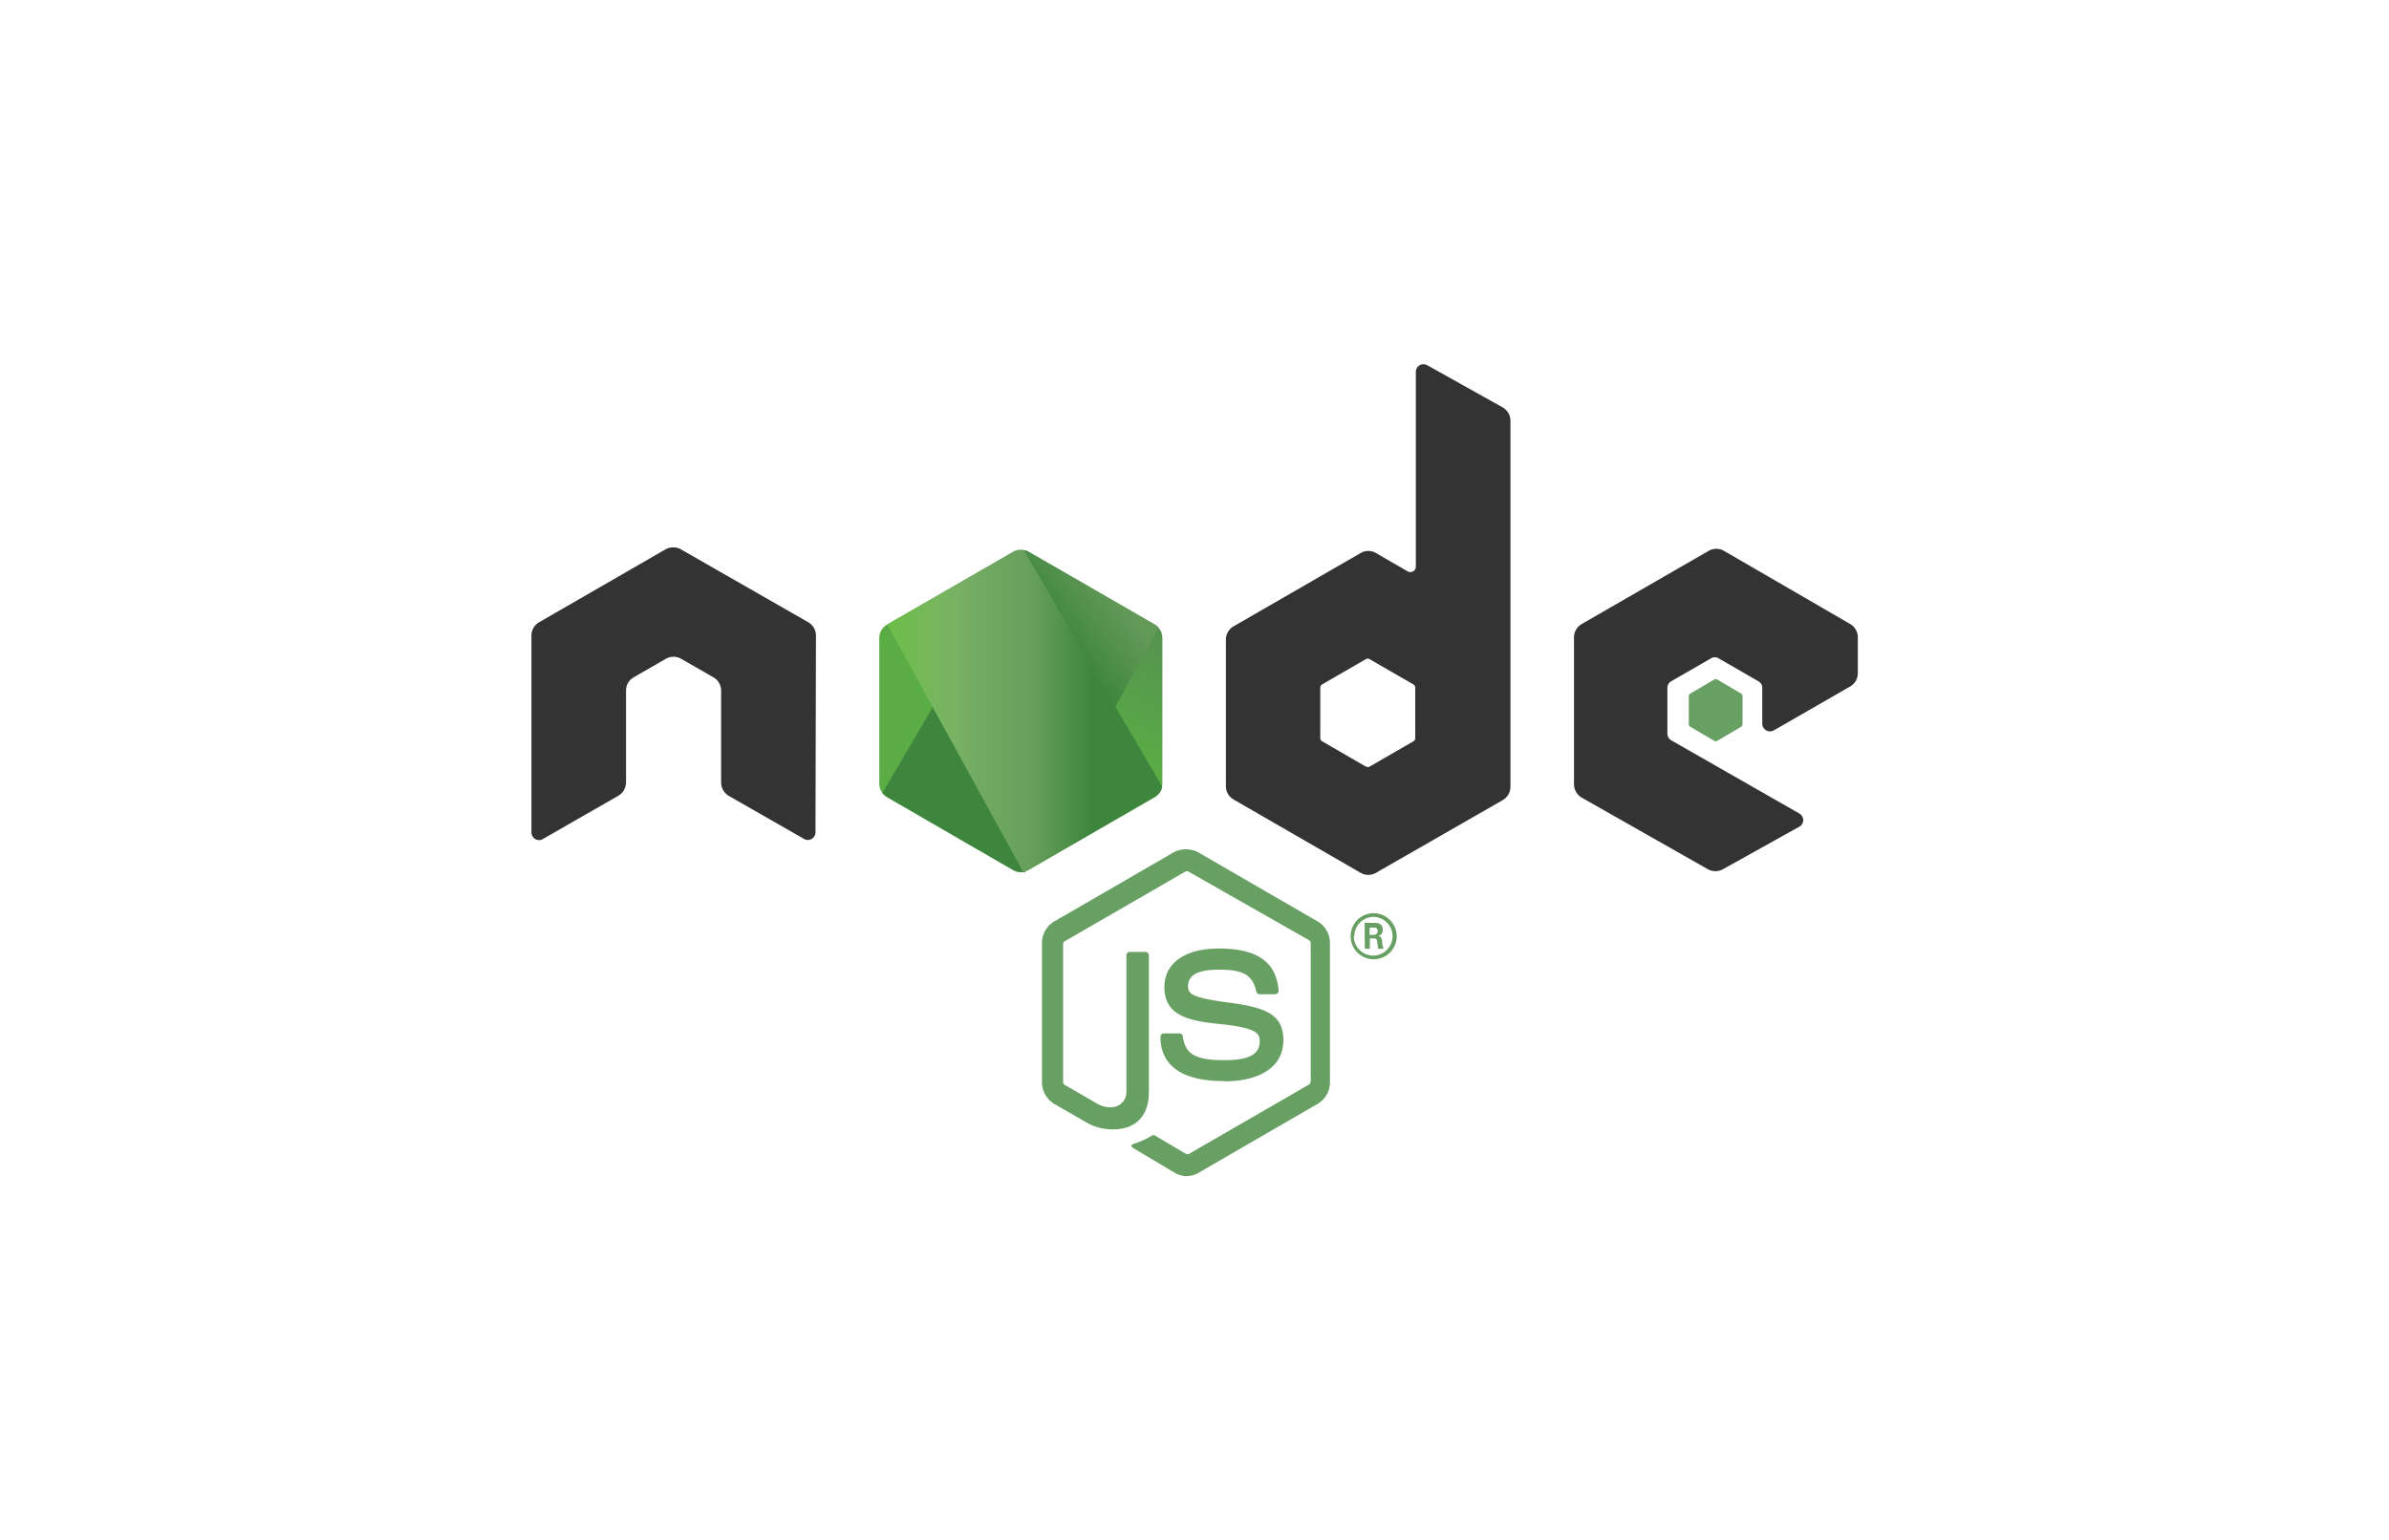 <svg id="Layer_1" data-name="Layer 1" xmlns="http://www.w3.org/2000/svg" xmlns:xlink="http://www.w3.org/1999/xlink" viewBox="0 0 200 129"><defs><style>.cls-1{fill:none;}.cls-2,.cls-4{fill:#689f63;}.cls-3{fill:#333;}.cls-3,.cls-4{fill-rule:evenodd;}.cls-5{clip-path:url(#clip-path);}.cls-6{fill:url(#linear-gradient);}.cls-7{clip-path:url(#clip-path-2);}.cls-8{fill:url(#linear-gradient-2);}.cls-9{clip-path:url(#clip-path-3);}.cls-10{fill:url(#linear-gradient-3);}</style><clipPath id="clip-path"><path class="cls-1" d="M84.83,46.21l-10.58,6.1a1.27,1.27,0,0,0-.64,1.11V65.63a1.27,1.27,0,0,0,.64,1.11l10.58,6.11a1.3,1.3,0,0,0,1.27,0l10.58-6.11a1.28,1.28,0,0,0,.63-1.11V53.42a1.27,1.27,0,0,0-.64-1.11L86.1,46.21a1.29,1.29,0,0,0-1.28,0"/></clipPath><linearGradient id="linear-gradient" x1="-2348.09" y1="1248.71" x2="-2347.79" y2="1248.71" gradientTransform="matrix(-50.75, 103.54, 103.54, 50.75, -248366.15, 179780.09)" gradientUnits="userSpaceOnUse"><stop offset="0.3" stop-color="#3e863d"/><stop offset="0.5" stop-color="#55934f"/><stop offset="0.8" stop-color="#5aad45"/></linearGradient><clipPath id="clip-path-2"><path class="cls-1" d="M73.87,66.41a1.51,1.51,0,0,0,.38.33L83.32,72l1.51.87a1.29,1.29,0,0,0,.74.16,1.09,1.09,0,0,0,.25,0L97,52.55a1,1,0,0,0-.3-.24l-6.92-4-3.66-2.1a1.36,1.36,0,0,0-.33-.14Z"/></clipPath><linearGradient id="linear-gradient-2" x1="-2348.59" y1="1209.92" x2="-2348.39" y2="1209.92" gradientTransform="matrix(142.41, -105.22, -105.22, -142.41, 461837.79, -74751.78)" gradientUnits="userSpaceOnUse"><stop offset="0.57" stop-color="#3e863d"/><stop offset="0.72" stop-color="#619857"/><stop offset="1" stop-color="#76ac64"/></linearGradient><clipPath id="clip-path-3"><path class="cls-1" d="M85.34,46.05a1.17,1.17,0,0,0-.51.16L74.28,52.29,85.65,73a1.31,1.31,0,0,0,.46-.15l10.57-6.11a1.28,1.28,0,0,0,.62-.87L85.71,46.07a1.15,1.15,0,0,0-.26,0h-.11"/></clipPath><linearGradient id="linear-gradient-3" x1="-2335.49" y1="1212.06" x2="-2335.31" y2="1212.06" gradientTransform="matrix(129.89, 0, 0, -129.89, 303428.81, 157493.33)" gradientUnits="userSpaceOnUse"><stop offset="0.16" stop-color="#6bbf47"/><stop offset="0.38" stop-color="#79b461"/><stop offset="0.47" stop-color="#75ac64"/><stop offset="0.7" stop-color="#659e5a"/><stop offset="0.9" stop-color="#3e863d"/></linearGradient></defs><title>Our Partners</title><g id="E"><path class="cls-2" d="M99.36,98.5a2.17,2.17,0,0,1-1-.28l-3.35-2c-.5-.28-.25-.38-.09-.44a6.49,6.49,0,0,0,1.52-.69.25.25,0,0,1,.25,0l2.57,1.52a.29.29,0,0,0,.31,0l10-5.78a.32.32,0,0,0,.16-.27V79a.32.32,0,0,0-.16-.28L99.52,73a.29.29,0,0,0-.31,0l-10,5.78A.3.3,0,0,0,89,79V90.59a.3.3,0,0,0,.16.27l2.74,1.59c1.49.74,2.4-.13,2.4-1V80a.29.29,0,0,1,.3-.29H95.9a.29.29,0,0,1,.28.29V91.44c0,2-1.08,3.13-3,3.13a4.32,4.32,0,0,1-2.32-.63l-2.63-1.52a2.11,2.11,0,0,1-1-1.83V79a2.1,2.1,0,0,1,1-1.82l10-5.79a2.2,2.2,0,0,1,2.11,0l10,5.79a2.1,2.1,0,0,1,1,1.83V90.6a2.1,2.1,0,0,1-1,1.82l-10,5.79a2.08,2.08,0,0,1-1.06.28"/><path class="cls-2" d="M102.46,90.53c-4.39,0-5.31-2-5.31-3.71a.28.28,0,0,1,.29-.28h1.3a.28.28,0,0,1,.28.24c.2,1.32.78,2,3.44,2,2.11,0,3-.48,3-1.6,0-.65-.26-1.13-3.54-1.45-2.75-.27-4.44-.87-4.44-3.07,0-2,1.7-3.23,4.56-3.23,3.21,0,4.8,1.12,5,3.51a.29.29,0,0,1-.07.22.32.32,0,0,1-.22.1h-1.3a.29.29,0,0,1-.28-.23c-.31-1.39-1.07-1.83-3.13-1.83-2.31,0-2.58.8-2.58,1.41s.32.94,3.43,1.35,4.55,1,4.55,3.15-1.83,3.44-5,3.44m12.21-12.27H115a.29.29,0,0,0,.33-.31c0-.29-.2-.29-.31-.29h-.35Zm-.41-1H115c.26,0,.76,0,.76.57a.49.49,0,0,1-.41.53c.3,0,.32.22.36.5a2.11,2.11,0,0,0,.12.57h-.46c0-.1-.09-.65-.09-.68s-.07-.19-.22-.19h-.38v.87h-.42Zm-.9,1.08A1.62,1.62,0,1,0,115,76.78a1.62,1.62,0,0,0-1.62,1.62m3.55,0A1.93,1.93,0,1,1,115,76.47a1.94,1.94,0,0,1,1.93,1.93"/><path class="cls-3" d="M68.31,53.23a1.29,1.29,0,0,0-.64-1.12L57,46a1.21,1.21,0,0,0-.58-.16h-.11a1.21,1.21,0,0,0-.59.16L45.13,52.11a1.29,1.29,0,0,0-.64,1.12l0,16.47a.65.65,0,0,0,.32.56.61.61,0,0,0,.64,0l6.31-3.62a1.31,1.31,0,0,0,.65-1.12V57.83a1.26,1.26,0,0,1,.64-1.11l2.69-1.55A1.24,1.24,0,0,1,56.4,55a1.21,1.21,0,0,1,.64.18l2.69,1.54a1.29,1.29,0,0,1,.64,1.12v7.69A1.31,1.31,0,0,0,61,66.64l6.31,3.61a.61.61,0,0,0,.64,0,.62.62,0,0,0,.32-.55Zm50.17,8.57a.31.31,0,0,1-.16.28l-3.65,2.11a.38.38,0,0,1-.33,0l-3.65-2.11a.31.31,0,0,1-.16-.28V57.59a.32.32,0,0,1,.16-.28l3.65-2.11a.31.31,0,0,1,.32,0l3.66,2.11a.32.32,0,0,1,.16.28Zm1-31.22a.64.64,0,0,0-.95.56V47.46a.46.46,0,0,1-.68.39l-2.66-1.54a1.27,1.27,0,0,0-1.28,0l-10.64,6.14a1.29,1.29,0,0,0-.64,1.11V65.84a1.29,1.29,0,0,0,.64,1.11l10.64,6.14a1.27,1.27,0,0,0,1.28,0L125.81,67a1.31,1.31,0,0,0,.64-1.12V35.23a1.29,1.29,0,0,0-.66-1.12Zm35.42,26.9a1.28,1.28,0,0,0,.63-1.11v-3a1.28,1.28,0,0,0-.63-1.11l-10.57-6.13a1.29,1.29,0,0,0-1.29,0l-10.63,6.13a1.3,1.3,0,0,0-.64,1.12V65.67a1.31,1.31,0,0,0,.64,1.12l10.57,6a1.31,1.31,0,0,0,1.26,0l6.39-3.56a.63.63,0,0,0,.33-.55.65.65,0,0,0-.33-.56L139.92,62a.66.66,0,0,1-.33-.56V57.6a.62.62,0,0,1,.32-.55l3.33-1.92a.61.61,0,0,1,.64,0l3.33,1.92a.62.62,0,0,1,.32.55v3a.66.66,0,0,0,.33.56.64.64,0,0,0,.64,0Z"/><path class="cls-4" d="M143.51,56.9a.28.28,0,0,1,.25,0l2,1.18a.27.27,0,0,1,.12.21v2.36a.24.24,0,0,1-.12.21l-2,1.18a.23.23,0,0,1-.25,0l-2-1.18a.23.23,0,0,1-.13-.21V58.29a.26.26,0,0,1,.13-.21Z"/><g class="cls-5"><path class="cls-6" d="M108,51.28,78.2,36.67,62.93,67.84l29.79,14.6Z"/></g><g class="cls-7"><path class="cls-8" d="M61,55.6,82,84.07l27.82-20.56L88.81,35Z"/></g><g class="cls-9"><path class="cls-10" d="M74.28,46V73h23V46Z"/></g></g></svg>
